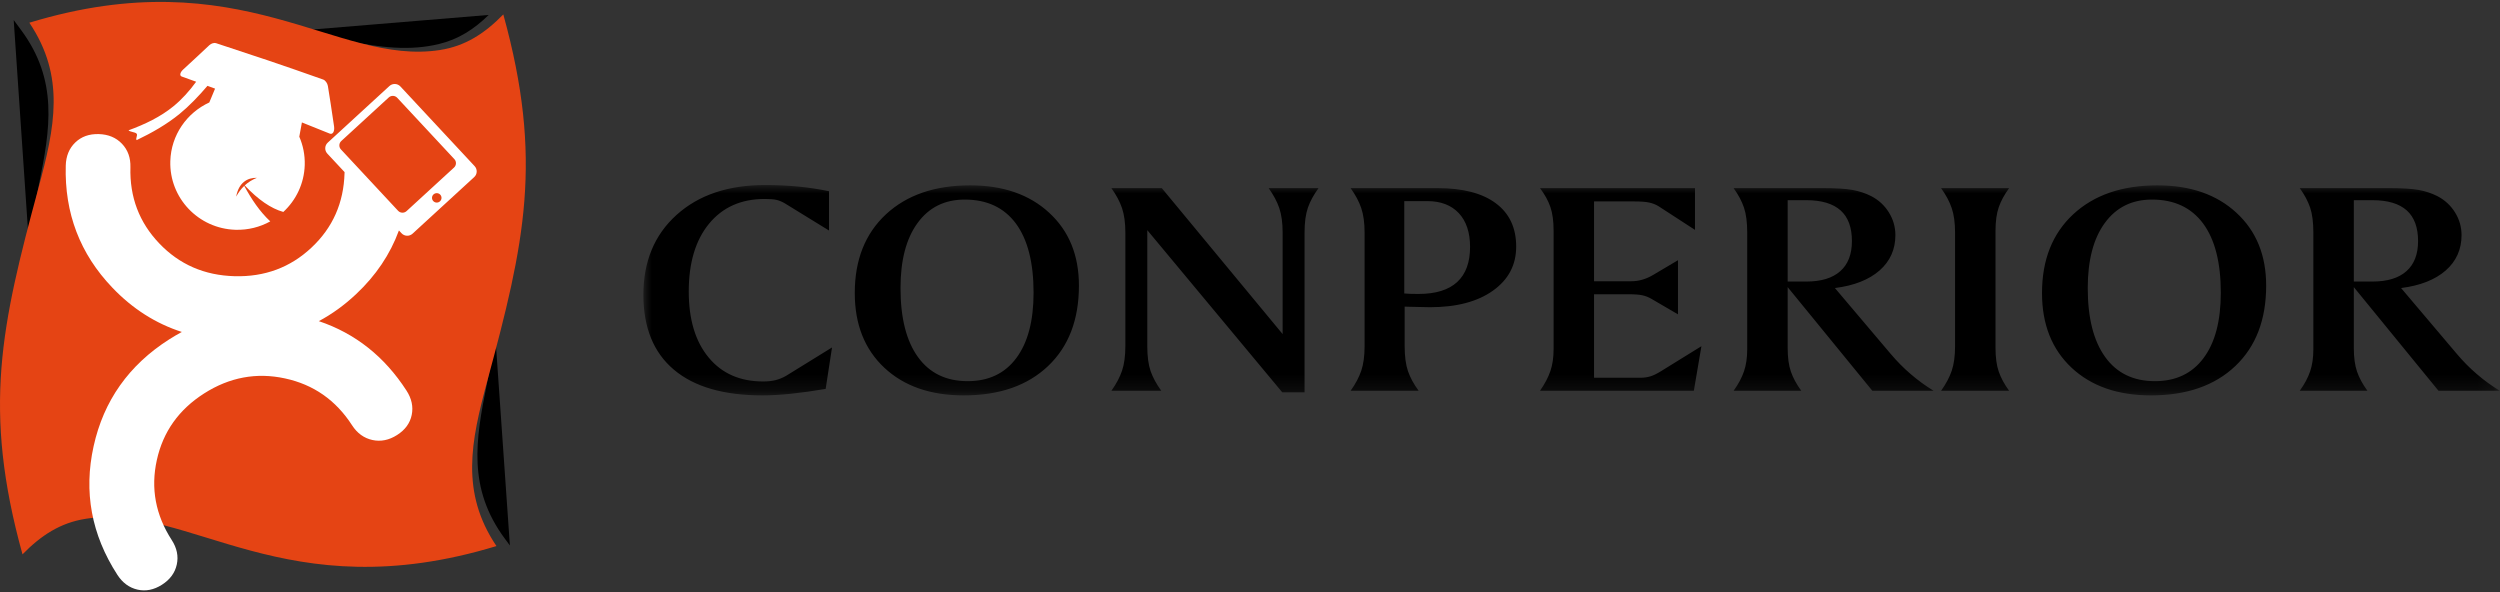 <?xml version="1.0" encoding="UTF-8" standalone="no"?>
<svg width="152px" height="36px" viewBox="0 0 152 36" version="1.1" xmlns="http://www.w3.org/2000/svg" xmlns:xlink="http://www.w3.org/1999/xlink">
    <rect x="0" y="0" width="152" height="36" fill="#333333" stroke="none"/>
    <!-- Generator: Sketch 43.1 (39012) - http://www.bohemiancoding.com/sketch -->
    <title>Logo</title>
    <desc>Created with Sketch.</desc>
    <defs>
        <polygon id="path-1" points="112.865 12.79 112.865 -6.96428571e-05 0 -6.96428571e-05 0 6.395 0 12.79 112.865 12.79"></polygon>
    </defs>
    <g id="Page-1" stroke="none" stroke-width="1" fill="none" fill-rule="evenodd">
        <g id="05_-Projects-1@2x" transform="translate(-100, -12)">
            <g id="Top">
                <g id="Logo---Navi">
                    <g id="Logo" transform="translate(100, 12)">
                        <g fill-rule="evenodd">
                            <path d="M0.833,1.218 L1.732,14.452 C1.933,13.367 2.151,12.291 2.367,11.224 C3.055,7.835 3.558,4.897 1.279,1.82 L0.833,1.218 Z" id="Fill-1" fill="#000000"></path>
                            <path d="M18.281,1.853 C18.776,1.959 19.269,2.07 19.763,2.181 C21.57,2.586 23.504,3.035 25.393,2.882 C25.819,2.848 26.245,2.782 26.667,2.682 C27.867,2.396 28.823,1.78 29.713,0.908 L18.281,1.853 Z" id="Fill-3" fill="#000000"></path>
                            <path d="M31.001,33.165 L30.131,20.657 C29.961,21.563 29.779,22.464 29.599,23.359 C28.917,26.748 28.418,29.685 30.703,32.763 L31.001,33.165 Z" id="Fill-5" fill="#000000"></path>
                            <g id="Group-9" stroke-width="1" transform="translate(0, 0.012)" fill="#E54414">
                                <path d="M1.784,1.369 C14.683,-2.558 20.433,4.009 26.747,3.03 C28.291,2.79 29.475,2.02 30.601,0.865 C33.047,9.7 31.895,14.776 29.631,23.137 C28.629,26.839 27.982,29.915 30.184,33.189 C17.285,37.116 11.535,30.549 5.221,31.529 C3.677,31.768 2.494,32.538 1.368,33.693 C-1.078,24.858 0.074,19.782 2.337,11.422 C3.34,7.72 3.986,4.643 1.784,1.369" id="Fill-7"></path>
                            </g>
                            <path d="M20.749,8.575 L23.637,5.925 C23.784,5.79 24.015,5.799 24.151,5.945 L27.626,9.676 C27.762,9.822 27.752,10.051 27.606,10.186 L24.718,12.836 C24.571,12.971 24.34,12.962 24.204,12.816 L20.729,9.085 C20.593,8.939 20.602,8.71 20.749,8.575 M18.528,10.034 C18.494,11.164 17.998,12.172 17.226,12.886 C16.475,12.678 15.696,12.14 14.879,11.274 C15.09,11.078 15.337,10.922 15.621,10.811 C15.044,10.796 14.513,11.105 14.359,11.954 C14.495,11.704 14.658,11.485 14.85,11.301 C15.293,12.115 15.784,12.854 16.432,13.46 C15.809,13.805 15.086,13.993 14.32,13.971 C12.064,13.905 10.288,12.035 10.355,9.795 C10.402,8.205 11.364,6.856 12.725,6.23 L13.076,5.389 C12.921,5.332 12.767,5.275 12.614,5.219 C12.085,5.841 11.482,6.466 10.924,6.921 C10.14,7.561 9.248,8.07 8.308,8.52 C8.226,8.42 8.389,8.227 8.306,8.127 C8.225,8.028 7.896,8.022 7.814,7.923 C8.822,7.555 9.76,7.103 10.544,6.463 C11.066,6.037 11.518,5.529 11.927,4.969 C11.634,4.863 11.342,4.758 11.052,4.654 C10.901,4.6 10.945,4.403 11.139,4.224 C11.464,3.925 11.763,3.65 12.034,3.397 C12.284,3.163 12.515,2.947 12.729,2.746 C12.842,2.64 13.02,2.586 13.13,2.623 C14.146,2.961 15.199,3.303 16.274,3.665 C17.376,4.036 18.499,4.429 19.651,4.837 C19.779,4.883 19.908,5.056 19.935,5.227 C19.986,5.553 20.043,5.906 20.103,6.289 C20.169,6.709 20.239,7.172 20.311,7.682 C20.355,7.992 20.232,8.197 20.045,8.122 C19.472,7.893 18.909,7.667 18.356,7.444 L18.197,8.311 C18.426,8.838 18.546,9.422 18.528,10.034 M3.998,10.066 C3.919,12.957 4.862,15.432 6.832,17.49 C8.054,18.772 9.463,19.669 11.055,20.183 C10.799,20.321 10.545,20.471 10.292,20.631 C7.836,22.195 6.301,24.364 5.691,27.134 C5.078,29.907 5.559,32.51 7.133,34.944 C7.447,35.431 7.855,35.732 8.357,35.848 C8.859,35.963 9.355,35.865 9.845,35.553 C10.336,35.241 10.637,34.831 10.748,34.325 C10.859,33.819 10.758,33.323 10.443,32.836 C9.457,31.31 9.154,29.688 9.536,27.968 C9.914,26.25 10.875,24.899 12.416,23.918 C13.957,22.937 15.595,22.632 17.325,23.007 C19.061,23.38 20.419,24.33 21.405,25.856 C21.72,26.343 22.132,26.641 22.642,26.752 C23.151,26.863 23.652,26.762 24.142,26.449 C24.632,26.137 24.929,25.731 25.032,25.23 C25.136,24.729 25.03,24.235 24.715,23.748 C23.379,21.679 21.602,20.271 19.384,19.525 C20.187,19.097 20.941,18.551 21.646,17.888 C22.854,16.755 23.723,15.463 24.255,14.012 L24.414,14.183 C24.59,14.372 24.891,14.384 25.082,14.209 L28.833,10.766 C29.024,10.591 29.035,10.293 28.859,10.103 L24.344,5.256 C24.168,5.067 23.868,5.055 23.677,5.23 L19.926,8.673 C19.735,8.848 19.723,9.146 19.899,9.336 L20.95,10.464 C20.949,10.483 20.949,10.502 20.948,10.521 C20.899,12.333 20.231,13.843 18.94,15.053 C17.654,16.262 16.093,16.842 14.263,16.793 C12.433,16.744 10.907,16.081 9.688,14.804 C8.465,13.527 7.88,11.983 7.93,10.171 C7.945,9.593 7.774,9.116 7.415,8.74 C7.056,8.364 6.585,8.168 6.003,8.152 C5.42,8.137 4.944,8.307 4.575,8.664 C4.206,9.021 4.014,9.488 3.998,10.066" id="Fill-10" fill="#FFFFFF"></path>
                            <path d="M26.555,11.744 C26.714,11.744 26.844,11.872 26.844,12.03 C26.844,12.188 26.714,12.317 26.555,12.317 C26.395,12.317 26.266,12.188 26.266,12.03 C26.266,11.872 26.395,11.744 26.555,11.744" id="Fill-12" fill="#E54414"></path>
                        </g>
                        <g id="Logo-Text" transform="translate(39.118, 11.25)">
                            <mask id="mask-2" fill="white">
                                <use xlink:href="#path-1"></use>
                            </mask>
                            <g id="Clip-2"></g>
                            <path d="M100.707,0.188 L106.135,0.188 C106.928,0.188 107.529,0.226 107.935,0.298 C108.345,0.373 108.725,0.498 109.073,0.674 C109.525,0.909 109.881,1.238 110.146,1.662 C110.41,2.088 110.544,2.549 110.544,3.047 C110.544,3.915 110.222,4.633 109.579,5.197 C108.935,5.759 108.031,6.116 106.867,6.263 L110.242,10.248 C110.625,10.702 111.031,11.116 111.471,11.492 C111.908,11.868 112.371,12.207 112.866,12.508 L109.142,12.508 L103.994,6.207 L103.994,9.909 C103.994,10.483 104.059,10.962 104.189,11.342 C104.319,11.721 104.53,12.11 104.821,12.508 L100.707,12.508 C100.998,12.104 101.209,11.712 101.339,11.326 C101.469,10.944 101.534,10.499 101.534,9.991 L101.534,9.799 L101.534,2.893 C101.534,2.27 101.469,1.762 101.339,1.376 C101.209,0.991 100.998,0.592 100.707,0.188 L100.707,0.188 Z M103.994,0.921 L103.994,5.868 L105.124,5.868 C106.032,5.868 106.721,5.658 107.192,5.238 C107.664,4.821 107.901,4.21 107.901,3.408 C107.901,2.577 107.671,1.953 107.212,1.542 C106.748,1.129 106.055,0.921 105.124,0.921 L103.994,0.921 Z M85.036,6.564 C85.036,4.552 85.668,2.956 86.932,1.78 C88.2,0.605 89.905,0.019 92.054,0.019 C94.05,0.019 95.654,0.574 96.857,1.686 C98.064,2.796 98.665,4.273 98.665,6.116 C98.665,8.185 98.041,9.815 96.792,11.003 C95.54,12.195 93.831,12.79 91.659,12.79 C89.64,12.79 88.032,12.229 86.833,11.107 C85.634,9.981 85.036,8.47 85.036,6.564 L85.036,6.564 Z M91.72,0.884 C90.502,0.884 89.548,1.357 88.855,2.307 C88.162,3.254 87.817,4.574 87.817,6.263 C87.817,8.078 88.169,9.477 88.878,10.458 C89.583,11.436 90.59,11.925 91.9,11.925 C93.172,11.925 94.161,11.458 94.858,10.521 C95.559,9.583 95.907,8.26 95.907,6.546 C95.907,4.711 95.547,3.307 94.831,2.338 C94.111,1.37 93.076,0.884 91.72,0.884 L91.72,0.884 Z M78.899,0.188 L83.036,0.188 C82.745,0.586 82.535,0.975 82.405,1.354 C82.274,1.734 82.209,2.21 82.209,2.777 L82.209,2.89 L82.209,9.909 C82.209,10.483 82.274,10.962 82.405,11.342 C82.535,11.721 82.745,12.11 83.036,12.508 L78.899,12.508 C79.198,12.091 79.413,11.687 79.547,11.292 C79.681,10.897 79.75,10.398 79.75,9.796 L79.75,2.89 C79.75,2.295 79.681,1.799 79.547,1.404 C79.413,1.009 79.198,0.605 78.899,0.188 L78.899,0.188 Z M66.285,0.188 L71.713,0.188 C72.506,0.188 73.107,0.226 73.514,0.298 C73.923,0.373 74.303,0.498 74.651,0.674 C75.103,0.909 75.459,1.238 75.724,1.662 C75.988,2.088 76.122,2.549 76.122,3.047 C76.122,3.915 75.8,4.633 75.157,5.197 C74.513,5.759 73.609,6.116 72.445,6.263 L75.82,10.248 C76.203,10.702 76.609,11.116 77.049,11.492 C77.486,11.868 77.95,12.207 78.444,12.508 L74.72,12.508 L69.572,6.207 L69.572,9.909 C69.572,10.483 69.637,10.962 69.767,11.342 C69.897,11.721 70.108,12.11 70.399,12.508 L66.285,12.508 C66.576,12.104 66.787,11.712 66.917,11.326 C67.047,10.944 67.113,10.499 67.113,9.991 L67.113,9.799 L67.113,2.893 C67.113,2.27 67.047,1.762 66.917,1.376 C66.787,0.991 66.576,0.592 66.285,0.188 L66.285,0.188 Z M69.572,0.921 L69.572,5.868 L70.702,5.868 C71.61,5.868 72.299,5.658 72.77,5.238 C73.241,4.821 73.479,4.21 73.479,3.408 C73.479,2.577 73.249,1.953 72.789,1.542 C72.326,1.129 71.633,0.921 70.702,0.921 L69.572,0.921 Z M54.514,0.188 L63.937,0.188 L63.937,2.727 L61.727,1.292 C61.562,1.188 61.37,1.113 61.16,1.066 C60.945,1.019 60.646,0.997 60.256,0.997 L57.8,0.997 L57.8,5.85 L60.053,5.85 C60.294,5.85 60.524,5.818 60.742,5.752 C60.964,5.69 61.187,5.589 61.413,5.454 L62.903,4.571 L62.903,7.862 L61.298,6.925 C61.122,6.821 60.934,6.746 60.742,6.705 C60.554,6.661 60.252,6.64 59.842,6.64 L57.8,6.64 L57.8,11.718 L60.605,11.718 C60.834,11.718 61.045,11.69 61.232,11.63 C61.42,11.574 61.639,11.464 61.895,11.304 L64.328,9.799 L63.868,12.508 L54.514,12.508 C54.805,12.091 55.016,11.693 55.146,11.31 C55.276,10.928 55.341,10.483 55.341,9.975 L55.341,9.781 L55.341,2.765 C55.341,2.195 55.276,1.718 55.146,1.338 C55.016,0.959 54.805,0.574 54.514,0.188 L54.514,0.188 Z M42.999,0.188 L48.281,0.188 C49.825,0.188 51.009,0.495 51.832,1.113 C52.656,1.727 53.066,2.605 53.066,3.743 C53.066,4.859 52.595,5.752 51.652,6.423 C50.71,7.094 49.434,7.429 47.822,7.429 C47.576,7.429 47.155,7.42 46.553,7.401 C46.435,7.395 46.347,7.392 46.285,7.392 L46.285,9.799 C46.285,10.423 46.355,10.931 46.488,11.32 C46.623,11.709 46.837,12.104 47.136,12.508 L42.999,12.508 C43.298,12.091 43.512,11.687 43.646,11.292 C43.78,10.897 43.849,10.398 43.849,9.799 L43.849,2.89 C43.849,2.295 43.78,1.799 43.646,1.404 C43.512,1.009 43.298,0.605 42.999,0.188 L42.999,0.188 Z M46.262,0.978 L46.262,6.593 C46.404,6.605 46.542,6.614 46.672,6.617 C46.802,6.621 46.96,6.621 47.14,6.621 C48.174,6.621 48.952,6.379 49.476,5.9 C50.001,5.417 50.262,4.705 50.262,3.762 C50.262,2.881 50.032,2.195 49.576,1.708 C49.12,1.223 48.48,0.978 47.665,0.978 L46.262,0.978 Z M28.454,0.188 L31.519,0.188 L38.866,9.063 L38.866,2.89 C38.866,2.295 38.796,1.799 38.663,1.404 C38.528,1.009 38.314,0.605 38.015,0.188 L41.049,0.188 C40.754,0.592 40.539,0.987 40.402,1.379 C40.268,1.768 40.199,2.27 40.199,2.89 L40.199,12.602 L38.843,12.602 L30.637,2.743 L30.637,9.796 C30.637,10.423 30.706,10.928 30.84,11.317 C30.978,11.709 31.193,12.104 31.488,12.508 L28.454,12.508 C28.753,12.091 28.967,11.687 29.101,11.292 C29.235,10.897 29.304,10.398 29.304,9.796 L29.304,2.89 C29.304,2.295 29.235,1.799 29.101,1.404 C28.967,1.009 28.753,0.605 28.454,0.188 L28.454,0.188 Z M12.852,6.564 C12.852,4.552 13.484,2.956 14.748,1.78 C16.016,0.605 17.721,0.019 19.869,0.019 C21.865,0.019 23.47,0.574 24.673,1.686 C25.88,2.796 26.481,4.273 26.481,6.116 C26.481,8.185 25.857,9.815 24.608,11.003 C23.355,12.195 21.647,12.79 19.475,12.79 C17.456,12.79 15.847,12.229 14.648,11.107 C13.449,9.981 12.852,8.47 12.852,6.564 L12.852,6.564 Z M19.536,0.884 C18.318,0.884 17.364,1.357 16.671,2.307 C15.978,3.254 15.633,4.574 15.633,6.263 C15.633,8.078 15.985,9.477 16.694,10.458 C17.399,11.436 18.406,11.925 19.716,11.925 C20.988,11.925 21.976,11.458 22.673,10.521 C23.374,9.583 23.723,8.26 23.723,6.546 C23.723,4.711 23.363,3.307 22.647,2.338 C21.926,1.37 20.892,0.884 19.536,0.884 L19.536,0.884 Z M11.285,0.376 L11.285,2.765 L8.6,1.113 C8.435,1.016 8.27,0.947 8.106,0.906 C7.941,0.865 7.696,0.847 7.374,0.847 C5.945,0.847 4.819,1.348 3.995,2.348 C3.172,3.348 2.758,4.724 2.758,6.473 C2.758,8.175 3.16,9.511 3.965,10.483 C4.769,11.458 5.876,11.944 7.286,11.944 C7.569,11.944 7.822,11.916 8.037,11.862 C8.255,11.806 8.466,11.721 8.669,11.605 L11.469,9.875 L11.082,12.395 C10.327,12.524 9.627,12.621 8.983,12.69 C8.339,12.756 7.761,12.79 7.244,12.79 C4.884,12.79 3.088,12.27 1.854,11.226 C0.617,10.182 0,8.665 0,6.674 C0,4.649 0.67,3.031 2.015,1.818 C3.359,0.605 5.152,-0 7.401,-0 C8.091,-0 8.753,0.031 9.4,0.091 C10.044,0.154 10.672,0.248 11.285,0.376 L11.285,0.376 Z" id="Fill-1" fill="#000000" fill-rule="evenodd" mask="url(#mask-2)"></path>
                        </g>
                    </g>
                </g>
            </g>
        </g>
    </g>
</svg>